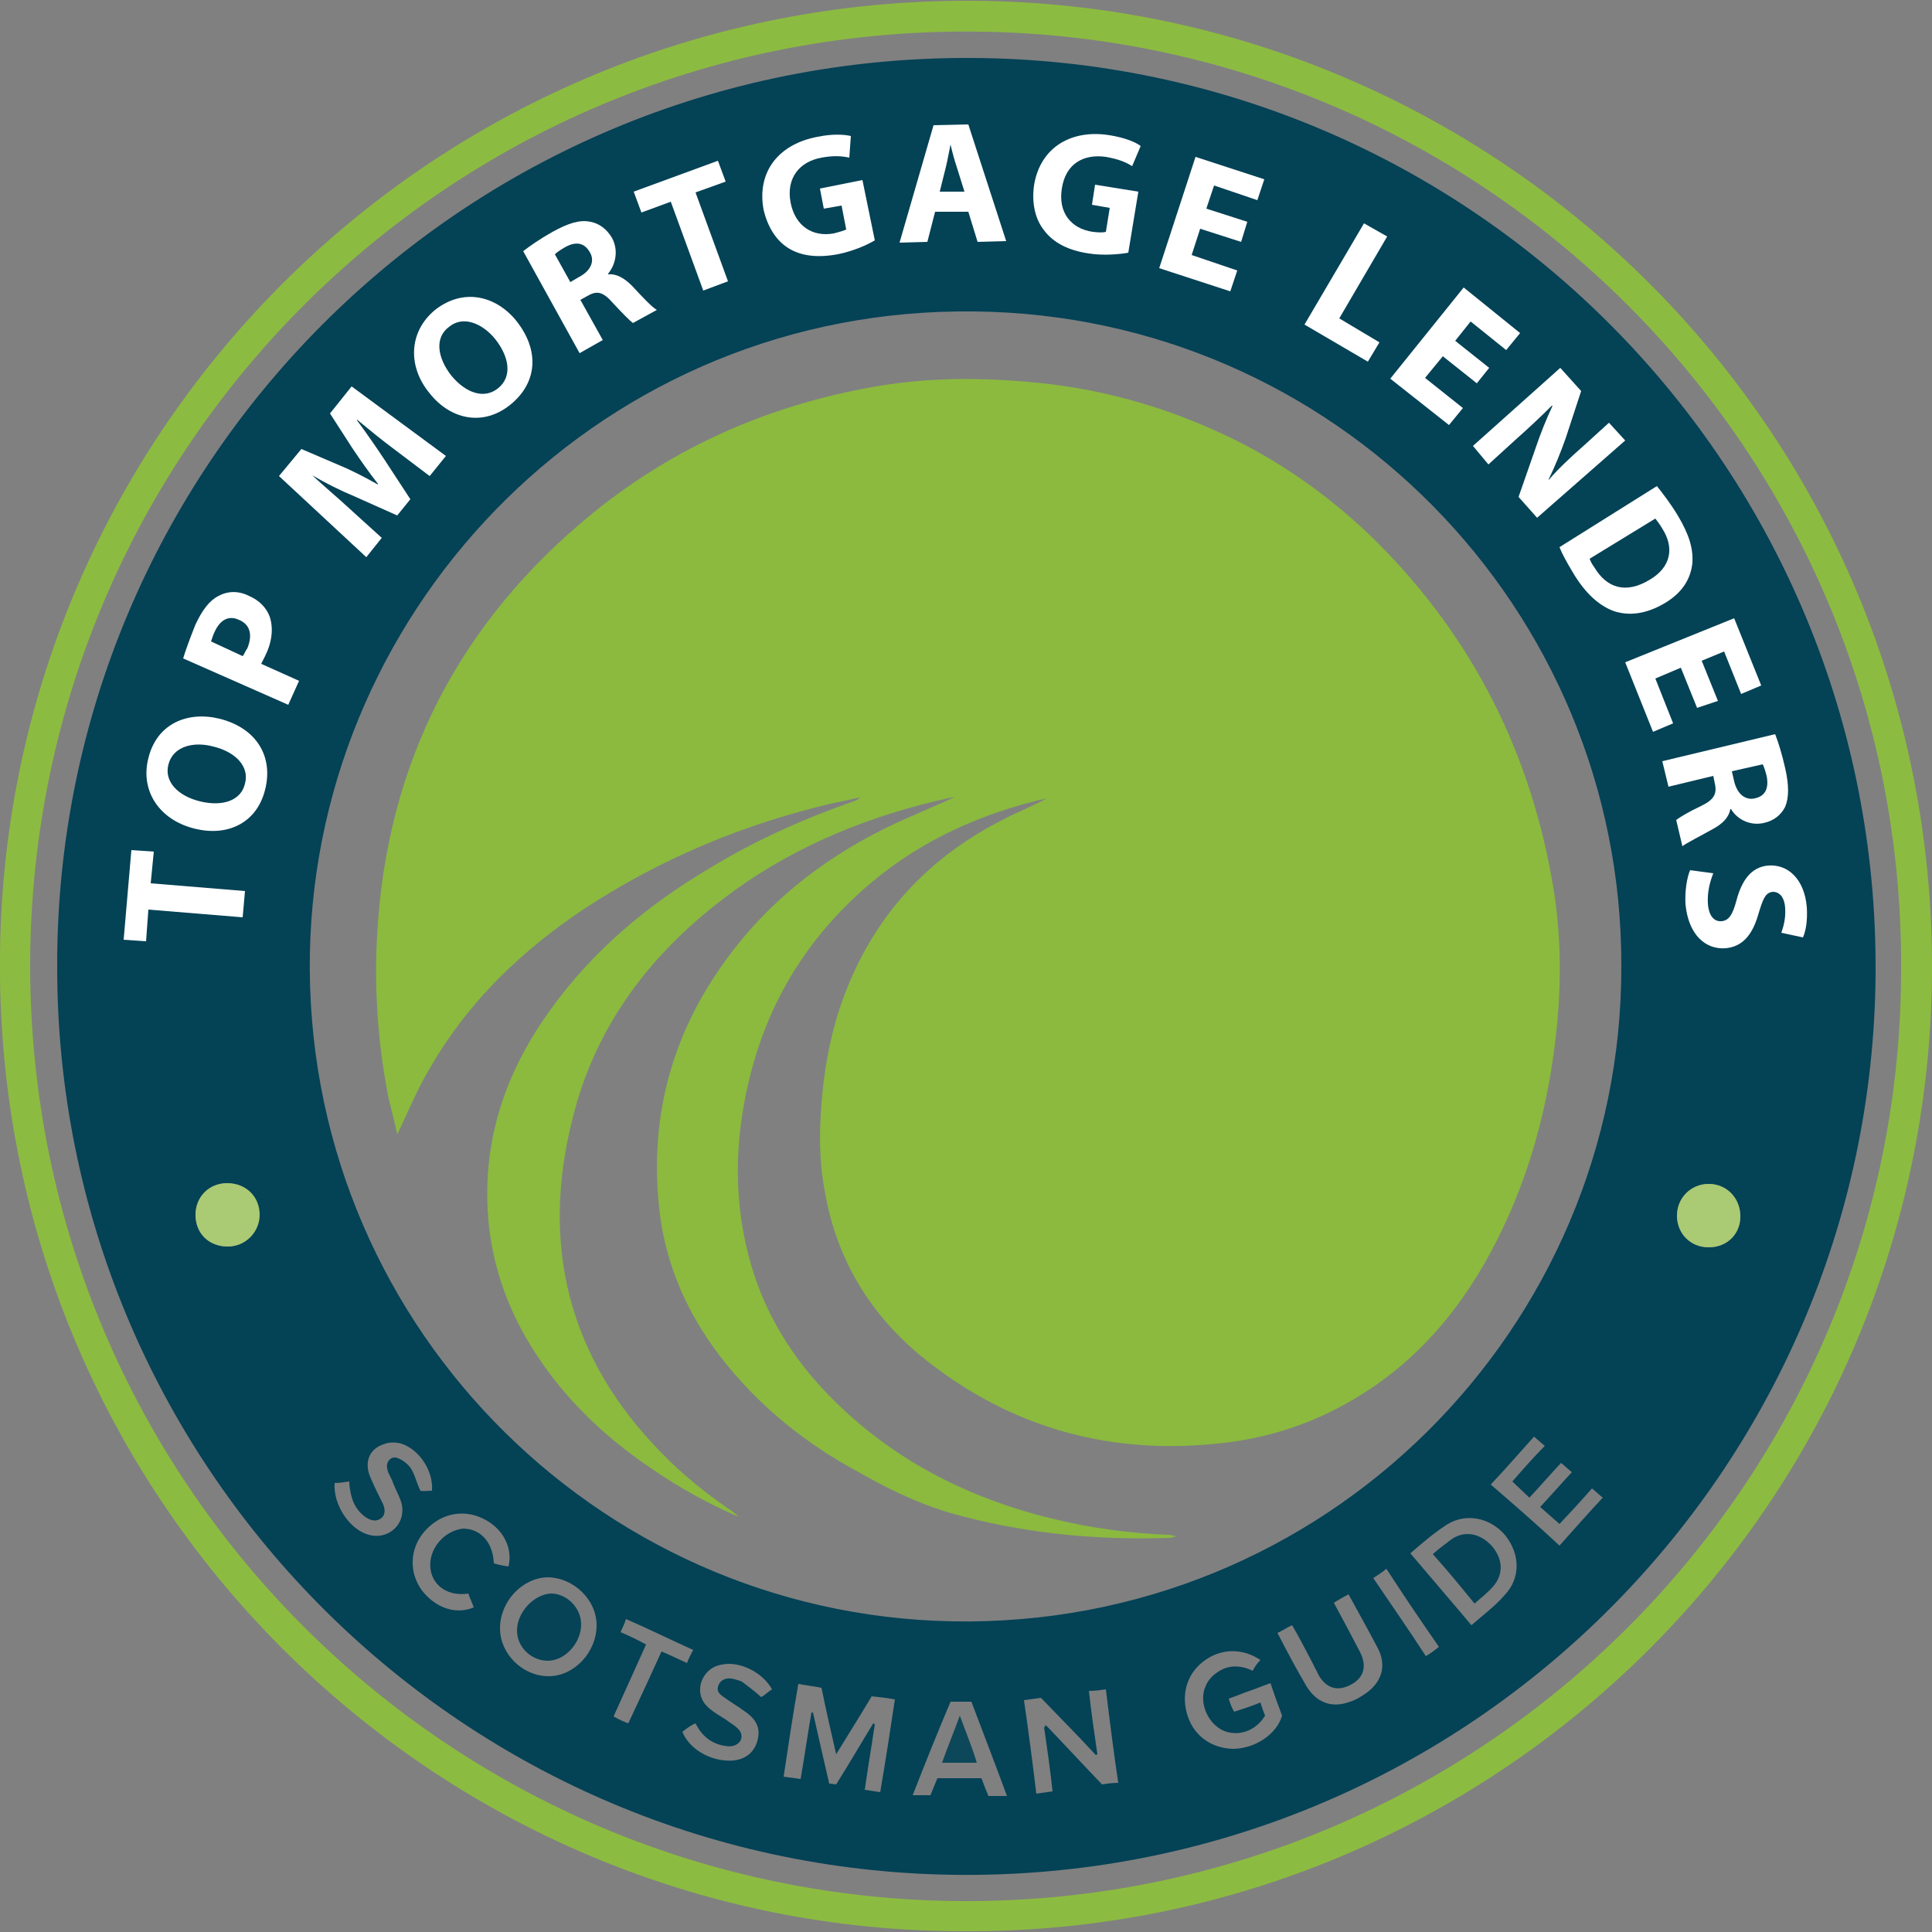 <?xml version="1.0" encoding="utf-8"?>
<!-- Generator: Adobe Illustrator 26.0.2, SVG Export Plug-In . SVG Version: 6.00 Build 0)  -->
<svg version="1.1" id="Layer_1" xmlns="http://www.w3.org/2000/svg" xmlns:xlink="http://www.w3.org/1999/xlink" x="0px" y="0px" viewBox="0 0 250 250" style="enable-background:new 0 0 250 250;" xml:space="preserve">
  <rect x="0" y="0" width="250" height="250" fill="#808080" stroke="none"/>
  <style type="text/css">
	.st0{fill:#8CBB41;}
	.st1{fill:#044256;}
	.st2{fill:#AACA74;}
	.st3{fill:#8BBA3F;}
	.st4{fill:#064357;}
	.st5{fill:#0D475A;}
	.st6{fill:#FFFFFF;}
</style>
  <g>
    <g>
      <path class="st0" d="M125,249.9C56.3,250.1-0.9,194,0,123.3C0.8,55.2,56.6-0.4,126.1,0.1c68.2,0.5,124.3,56,123.9,125.8
			C249.5,195.1,193.2,250.1,125,249.9z M246,125.1c0.2-66-52.9-120-119-121C59,3,4.1,57.5,3.9,124.7C3.8,192.2,58.4,245.8,124.7,246
			C192.1,246.2,246.2,191.5,246,125.1z" />
      <path class="st1" d="M7.4,125C7.3,60.6,59.6,7.2,125.7,7.5c65.2,0.3,117.4,53.4,117,118.4c-0.4,64.5-53.2,117.6-119.3,116.7
			C59,241.7,7.3,189.2,7.4,125z M135.4,223.3c2.4,2.5,4.8,5.1,7.2,7.6c0.7-0.1,1.3-0.2,2.1-0.2c-0.6-4-1.1-8-1.6-12.1
			c-0.7,0.1-1.4,0.2-2.2,0.2c0.3,2.7,0.7,5.5,1.1,8.2c-0.1,0-0.1,0.1-0.2,0.1c-2.3-2.5-4.7-4.9-7.1-7.4c-0.7,0.1-1.5,0.2-2.2,0.3
			c0.6,4.1,1.1,8,1.6,12.1c0.7-0.1,1.4-0.2,2.1-0.3c-0.3-2.8-0.7-5.6-1.1-8.3C135.3,223.4,135.3,223.3,135.4,223.3z M209.8,125
			c0.1-46.2-37.1-84.2-83.7-84.7c-47.7-0.6-85.1,37.6-86,83c-0.9,47.2,36.7,85.6,83.1,86.5C171.5,210.7,209.9,171.8,209.8,125z
			 M113.9,231.9c0.7-4.1,1.3-8,1.9-12c-1.1-0.2-2.1-0.3-3-0.4c-1.5,2.5-3,4.9-4.6,7.5c-0.7-3-1.3-5.7-1.9-8.6c-1-0.2-1.9-0.3-3-0.5
			c-0.7,4-1.3,8-1.9,12c0.7,0.1,1.4,0.2,2.2,0.3c0.5-2.9,0.9-5.7,1.4-8.6c0.1,0,0.1,0,0.2,0c0.7,3.1,1.4,6.2,2.1,9.2
			c0.3,0,0.7,0.1,0.9,0.1c1.7-2.7,3.2-5.3,4.8-7.9c0.1,0,0.1,0.1,0.2,0.1c-0.4,2.8-0.9,5.6-1.3,8.5
			C112.5,231.7,113.2,231.8,113.9,231.9z M190.4,210.3c1.5-1.3,3.1-2.5,4.3-3.9c2.1-2.2,2-5.3,0.1-7.7c-1.9-2.3-5.1-3-7.6-1.4
			c-1.7,1.1-3.2,2.4-4.7,3.7C185.2,204.2,187.8,207.2,190.4,210.3z M163.1,214.8c-2.4-1.6-5.2-1.5-7.4,0.2c-2.2,1.7-2.9,4.4-2,7.1
			c0.9,2.7,3.3,4.2,6,4.2c2.8-0.1,5.5-1.9,6.2-4.3c-0.5-1.3-1-2.7-1.5-4.2c-0.9,0.3-1.8,0.7-2.7,1c-0.9,0.3-1.8,0.7-2.7,1
			c0.2,0.7,0.4,1.2,0.7,1.7c1.2-0.4,2.2-0.7,3.4-1.2c0.2,0.7,0.4,1.2,0.6,1.7c-1.2,2-3.5,2.8-5.5,1.9c-2-1-3.1-3.7-2.2-5.7
			c0.4-1,1.2-1.7,2.2-2.2c1.3-0.6,2.7-0.4,3.9,0.2C162.3,215.8,162.6,215.3,163.1,214.8z M64.7,210.7c0,3.3,2.9,6.2,6.3,6.2
			c3.3,0,6.2-3.1,6.2-6.6c0-3.3-3-6.2-6.4-6.2C67.6,204.2,64.7,207.2,64.7,210.7z M201.8,200c1.9-2.1,3.7-4.2,5.6-6.2
			c-0.5-0.4-0.9-0.8-1.4-1.2c-1.4,1.6-2.7,3-4.2,4.6c-0.8-0.7-1.7-1.5-2.5-2.2c1.4-1.5,2.7-3,4.1-4.5c-0.5-0.4-0.9-0.8-1.4-1.2
			c-1.4,1.5-2.7,3-4.1,4.5c-0.7-0.7-1.5-1.4-2.2-2.1c1.4-1.6,2.7-3.1,4.2-4.6c-0.5-0.4-0.9-0.8-1.4-1.2c-1.9,2.1-3.7,4.2-5.6,6.2
			C195.8,194.6,198.8,197.2,201.8,200z M55.9,192.9c0.2-2.6-1.7-5.4-4-6.1c-0.7-0.2-1.6-0.2-2.3,0.1c-1.8,0.6-2.5,2.3-1.7,4.2
			c0.5,1.2,1.1,2.4,1.7,3.6c0.2,0.6,0.3,1.2-0.2,1.7c-0.6,0.5-1.2,0.4-1.8,0.1c-1.2-0.7-1.9-1.8-2.2-3.2c-0.1-0.5-0.2-1-0.2-1.6
			c-0.7,0.1-1.3,0.2-1.9,0.2c-0.2,2.8,1.9,6,4.4,6.7c2.5,0.7,4.8-1.3,4.3-3.9c-0.2-0.9-0.7-1.7-1.1-2.7c-0.2-0.7-0.7-1.3-0.8-2
			c-0.2-0.9,0.6-1.7,1.4-1.3c0.6,0.2,1.2,0.7,1.6,1.2c0.6,0.9,0.8,2,1.3,3C54.7,193,55.3,192.9,55.9,192.9z M130.3,232.4
			c-1.5-4.1-3.1-8.2-4.6-12.2c-0.9,0-1.8,0-2.7,0c-1.7,4-3.3,8-4.9,12.1c0.8,0,1.6,0,2.3,0c0.3-0.7,0.6-1.5,0.9-2.2
			c1.9,0,3.8,0,5.7,0c0.3,0.8,0.6,1.6,0.9,2.3C128.7,232.4,129.4,232.4,130.3,232.4z M88.3,224.1c0.8,2,3.1,3.5,5.5,3.7
			c2,0.2,3.5-0.6,4.1-2.2c0.6-1.7,0.2-3-1.6-4.2c-0.8-0.6-1.7-1.1-2.5-1.7c-0.6-0.4-1.2-0.8-0.8-1.7c0.3-0.7,1.1-1,2.1-0.7
			c0.3,0.1,0.7,0.2,0.9,0.3c0.8,0.6,1.6,1.2,2.5,2c0.4-0.2,0.9-0.7,1.4-1c-1.2-2.2-4.2-3.7-6.5-3.2c-1.3,0.2-2.3,1.1-2.7,2.4
			c-0.3,1.2,0,2.3,1,3.2c0.7,0.6,1.4,1,2.2,1.5c0.5,0.4,1.1,0.7,1.6,1.2c0.8,0.8,0.5,1.9-0.6,2.2c-0.3,0.1-0.7,0.1-1.2,0
			c-1.7-0.3-2.9-1.3-3.7-2.9C89.3,223.3,88.8,223.7,88.3,224.1z M174.5,206.3c-0.7,0.4-1.3,0.7-1.9,1.1c1.2,2.2,2.3,4.3,3.4,6.4
			c0.9,1.8,0.5,3.3-1.2,4.2c-1.7,0.9-3.2,0.5-4.2-1.3c-0.2-0.5-0.5-0.9-0.7-1.4c-0.9-1.7-1.7-3.3-2.7-5c-0.7,0.3-1.2,0.7-1.9,1
			c1.2,2.3,2.4,4.6,3.7,6.8s3.3,3,5.7,2.1c0.7-0.2,1.5-0.7,2.2-1.2c2-1.5,2.5-3.6,1.4-5.7C177.1,211,175.8,208.7,174.5,206.3z
			 M63.9,202.3c0.7,0.2,1.2,0.3,1.9,0.4c0.6-2.5-0.8-5-3.3-6.2c-2.7-1.3-5.6-0.6-7.6,1.7c-1.9,2.2-2,5.3-0.3,7.6
			c1.7,2.2,4.3,3.2,6.7,2.2c-0.2-0.6-0.5-1.2-0.7-1.8c-2.5,0.4-4.6-0.9-4.9-3.2c-0.3-2.5,1.7-4.9,4.2-5.2
			C62.2,197.8,63.8,199.6,63.9,202.3z M25.3,157.2c0,2.3,1.7,4.1,4.1,4.1c2.2,0,4.1-1.8,4.1-4.1c0-2.3-1.7-4.1-4.2-4.1
			C27,153.2,25.3,154.9,25.3,157.2z M225.2,157.4c0-2.3-1.7-4.2-4.1-4.2c-2.2,0-4.1,1.8-4.1,4.1c0,2.2,1.7,4.1,4.1,4.1
			C223.4,161.4,225.2,159.7,225.2,157.4z M81.3,223c1.5-3.2,2.9-6.2,4.3-9.3c1.2,0.5,2.2,1,3.3,1.5c0.2-0.6,0.5-1.1,0.8-1.7
			c-2.9-1.3-5.7-2.7-8.7-4c-0.2,0.7-0.5,1.2-0.7,1.7c1.2,0.5,2.2,1,3.3,1.6c-1.4,3.1-2.8,6.2-4.2,9.3
			C79.9,222.4,80.5,222.7,81.3,223z M177.7,204.2c2.3,3.4,4.6,6.7,6.8,10.1c0.7-0.4,1.2-0.8,1.7-1.2c-2.3-3.3-4.6-6.7-6.8-10.1
			C178.8,203.5,178.3,203.8,177.7,204.2z" />
      <path class="st2" d="M25.3,157.2c0-2.3,1.7-4.1,4.1-4.1s4.2,1.7,4.2,4.1c0,2.2-1.8,4.1-4.1,4.1C27,161.3,25.3,159.6,25.3,157.2z" />
      <path class="st2" d="M225.2,157.4c0,2.3-1.7,4-4.1,4s-4.1-1.8-4.1-4.1s1.8-4.1,4.1-4.1C223.4,153.2,225.2,155,225.2,157.4z" />
      <path class="st3" d="M95.4,196.2c-3.9-1.7-7.5-3.7-11-6.1c-6.7-4.5-12.3-10-16.4-17.1c-2.9-5.1-4.6-10.6-4.9-16.5
			c-0.5-9.7,2.6-18.2,8.1-25.8c5.5-7.7,12.6-13.6,20.7-18.4c5.9-3.6,12.2-6.4,18.8-8.7c0.2-0.1,0.4-0.2,0.6-0.4
			c-1.2,0.2-2.2,0.5-3.4,0.7c-11.6,2.7-22.4,7.2-32.3,13.7c-8.1,5.4-15,12-19.9,20.5c-1.7,2.8-2.9,5.8-4.3,8.7
			c-0.3-1.4-0.7-3-1.1-4.6c-1.4-7-1.9-14.2-1.5-21.2c1.2-22.2,10.6-40.5,27.9-54.6c10.6-8.6,22.7-13.9,36.1-16.3
			c6.6-1.2,13.2-1.3,20-0.7c8.9,0.7,17.4,3,25.5,6.8c6.9,3.2,13.2,7.6,18.7,12.8c12.8,12.3,20.7,27.3,23.8,44.7
			c1.2,6.5,1.3,13.1,0.6,19.7c-1,9.5-3.4,18.6-7.7,27.1c-4.3,8.5-10.2,15.7-18.6,20.6c-5.4,3.2-11.3,5.1-17.6,5.7
			c-13.5,1.4-25.7-1.8-36.5-9.9c-7.7-5.7-12.7-13.3-14.3-22.9c-0.7-3.7-0.7-7.4-0.4-11.2c0.4-5.2,1.4-10.2,3.3-14.9
			c3.9-9.8,10.7-17,20.1-21.8c1.9-1,3.9-1.8,5.8-2.8c-0.6,0.2-1.1,0.2-1.7,0.4c-8.2,2.1-15.7,5.7-22.2,11.5
			c-7.5,6.7-12.4,14.9-14.7,24.7c-1.9,7.9-2,15.9,0.3,23.8c1.9,6.5,5.4,12.1,10.1,16.9c8,8.2,17.8,13.2,28.8,15.9
			c4.9,1.2,9.9,1.9,15,2.1c0.3,0,0.7,0.1,1.1,0.2c-0.3,0.1-0.7,0.2-1,0.2c-9,0.3-17.9-0.5-26.7-2.8c-4.7-1.2-9-3.2-13.2-5.6
			c-7.1-3.8-13.2-8.7-18.2-15.2c-4.1-5.4-6.8-11.4-7.7-18.2c-1.5-12,1.3-23,8.4-32.8c5.3-7.4,12.3-13,20.5-17.1
			c3-1.5,6.1-2.7,9.3-4.2c-1,0.2-1.8,0.4-2.7,0.6c-9.9,2.4-19.2,6.4-27.3,12.6c-9.6,7.3-16.6,16.6-19.5,28.4
			c-4.2,16.5-0.5,31.1,11.5,43.3c2.7,2.8,5.8,5.3,9.2,7.6c0.2,0.2,0.4,0.3,0.6,0.5C95.5,196.2,95.5,196.2,95.4,196.2z" />
      <path class="st3" d="M95.6,196.2c0.1,0,0.1,0.1,0.3,0.2C95.7,196.2,95.6,196.2,95.6,196.2C95.5,196.2,95.5,196.2,95.6,196.2z" />
      <path class="st3" d="M96,196.4L96,196.4C95.9,196.4,95.9,196.4,96,196.4L96,196.4z" />
      <path class="st1" d="M135.3,223.4c0,0-0.1-0.1-0.1-0.2c0.1,0.1,0.2,0.1,0.2,0.1C135.3,223.3,135.3,223.4,135.3,223.4z" />
      <path class="st4" d="M185.4,201.1c0.8-0.7,1.6-1.3,2.4-1.9c1.7-1.2,3.7-0.8,5.2,0.8c1.5,1.7,1.6,3.7,0.2,5.3
			c-0.7,0.8-1.6,1.5-2.4,2.2C189,205.3,187.3,203.2,185.4,201.1z" />
      <path class="st4" d="M75.2,210.2c0,2.4-2.1,4.7-4.3,4.7c-2.2,0-4-1.8-4-3.9c0-2.4,2.2-4.7,4.4-4.8C73.3,206.2,75.2,208,75.2,210.2
			z" />
      <path class="st5" d="M126.4,228.1c-1.5,0-2.9,0-4.5,0c0.7-2,1.5-3.9,2.3-6.1C125,224.2,125.8,226.1,126.4,228.1z" />
    </g>
    <g>
      <path class="st6" d="M19.2,117.7l-0.3,4.1l-2.9-0.2l1-11.6l2.9,0.2l-0.4,4.1l12.2,1l-0.3,3.4L19.2,117.7z" />
      <path class="st6" d="M28.4,93c4.8,1.2,7,4.9,5.9,9.2c-1.1,4.4-5,6.1-9.2,5c-4.4-1.1-7-4.8-5.9-9.1C20.3,93.6,24.3,92,28.4,93z
			 M25.9,103.7c2.9,0.7,5.3-0.1,5.8-2.3c0.6-2.2-1.2-4.1-4.1-4.8c-2.6-0.7-5.2,0-5.8,2.3C21.2,101.1,23,103,25.9,103.7z" />
      <path class="st6" d="M23.7,85.2c0.3-1,0.8-2.4,1.6-4.4c0.9-1.9,1.8-3.1,3-3.7c1.1-0.6,2.5-0.7,3.9,0c1.4,0.6,2.3,1.6,2.7,2.7
			c0.5,1.5,0.3,3.3-0.6,5.1c-0.2,0.4-0.4,0.8-0.5,1l4.9,2.2l-1.4,3.1L23.7,85.2z M31.4,84.9c0.2-0.2,0.3-0.6,0.6-1
			c0.7-1.7,0.4-3.1-1.1-3.7c-1.3-0.6-2.4,0-3.1,1.5c-0.3,0.6-0.4,1.1-0.5,1.3L31.4,84.9z" />
      <path class="st6" d="M51.1,58.2c-1.5-1.1-3.2-2.5-4.9-3.9l0,0.1c1.2,1.6,2.5,3.5,3.5,5l3.4,5.2l-1.7,2.1l-5.6-2.5
			c-1.7-0.7-3.7-1.7-5.4-2.7l0,0c1.5,1.4,3.3,2.9,4.7,4.2l4.3,3.9l-2,2.5L36.1,61.6l2.9-3.5l4.9,2.1c1.7,0.7,3.4,1.6,5,2.5l0-0.1
			c-1.1-1.4-2.3-3.1-3.3-4.6l-2.9-4.5l2.8-3.5l12.2,9l-2.1,2.6L51.1,58.2z" />
      <path class="st6" d="M66.8,41.5c3.1,3.9,2.7,8.1-0.8,10.9c-3.5,2.8-7.7,1.9-10.4-1.5c-2.9-3.5-2.7-8,0.7-10.8
			C60,37.2,64.2,38.3,66.8,41.5z M58.4,48.6c1.9,2.3,4.3,3.1,6.1,1.6c1.8-1.5,1.4-4-0.4-6.3c-1.7-2.1-4.2-3.1-6-1.6
			C56.2,43.7,56.6,46.3,58.4,48.6z" />
      <path class="st6" d="M67.7,32.5c0.9-0.7,2.2-1.6,3.8-2.5c2-1.1,3.5-1.6,4.9-1.3c1.1,0.2,2.1,0.9,2.8,2.1c0.9,1.7,0.4,3.5-0.5,4.6
			l0,0.1c1.1-0.1,2.1,0.5,3.1,1.5c1.2,1.3,2.6,2.8,3.2,3.1l-3.1,1.7c-0.4-0.3-1.3-1.2-2.6-2.6c-1.3-1.5-2.1-1.6-3.3-0.9l-0.9,0.5
			l2.9,5.2l-3,1.7L67.7,32.5z M73.8,36.5l1.2-0.7c1.5-0.8,2-2.1,1.3-3.2c-0.7-1.2-1.8-1.4-3.2-0.6c-0.7,0.4-1.1,0.7-1.3,0.9
			L73.8,36.5z" />
      <path class="st6" d="M86.8,26.1L83,27.5l-1-2.7l10.9-4l1,2.7L90,24.9l4.2,11.5L91,37.6L86.8,26.1z" />
      <path class="st6" d="M113.2,31.1c-1,0.6-2.8,1.4-4.8,1.8c-2.7,0.5-4.8,0.2-6.4-0.8c-1.6-1-2.7-2.8-3.2-5c-0.9-5,2.1-8.5,7-9.4
			c1.9-0.4,3.5-0.3,4.3-0.1l-0.2,2.8c-0.9-0.2-2-0.3-3.6,0c-2.8,0.5-4.6,2.6-4,5.8c0.6,3.1,2.9,4.5,5.6,4c0.8-0.2,1.4-0.4,1.6-0.5
			l-0.6-3.1l-2.3,0.4l-0.5-2.6l5.5-1.1L113.2,31.1z" />
      <path class="st6" d="M121,27.4l-1,3.9l-3.6,0.1l4.4-15.2l4.5-0.1l4.9,15.1l-3.7,0.1l-1.2-3.9L121,27.4z M124.8,24.8l-1-3.2
			c-0.3-0.9-0.6-2-0.8-2.9l0,0c-0.2,0.9-0.4,2.1-0.6,2.9l-0.8,3.2L124.8,24.8z" />
      <path class="st6" d="M146,32.7c-1.1,0.2-3.2,0.4-5.1,0.1c-2.7-0.4-4.6-1.4-5.8-3c-1.2-1.5-1.6-3.6-1.3-5.8c0.8-5,4.9-7.3,9.8-6.5
			c1.9,0.3,3.4,0.9,4,1.4l-1.1,2.6c-0.8-0.5-1.7-0.9-3.4-1.2c-2.8-0.4-5.2,0.8-5.7,4.1c-0.5,3.1,1.2,5.2,4,5.6
			c0.8,0.1,1.4,0.1,1.7,0l0.5-3.1l-2.3-0.4l0.4-2.6l5.6,0.9L146,32.7z" />
      <path class="st6" d="M160.6,31.3l-5.3-1.7l-1.1,3.4l5.9,2l-0.9,2.7l-9.2-3l4.7-14.4l8.9,2.9l-0.9,2.7l-5.6-1.9l-1,3l5.3,1.7
			L160.6,31.3z" />
      <path class="st6" d="M176.5,28.9l3,1.7l-6.2,10.6l5.2,3.1l-1.5,2.5l-8.2-4.8L176.5,28.9z" />
      <path class="st6" d="M191.1,49.6l-4.4-3.5l-2.3,2.8l4.9,3.9l-1.8,2.2l-7.6-6l9.5-11.8l7.3,5.9l-1.8,2.2l-4.6-3.7l-2,2.5l4.4,3.5
			L191.1,49.6z" />
      <path class="st6" d="M190.6,57.7l11.3-10.1l2.7,3l-2,6.1c-0.6,1.7-1.4,3.7-2.2,5.3l0,0.1c1.3-1.5,2.8-2.9,4.5-4.4l3.3-3l2.1,2.3
			L198.9,67l-2.4-2.7l2.2-6.3c0.6-1.8,1.4-3.8,2.2-5.5l-0.1,0c-1.4,1.4-3,2.9-4.8,4.5l-3.4,3.1L190.6,57.7z" />
      <path class="st6" d="M214.4,62.9c0.8,1,1.8,2.3,2.7,3.8c1.5,2.5,2,4.3,1.9,6.1c-0.2,2-1.2,3.8-3.5,5.2c-2.5,1.5-4.7,1.7-6.6,1.1
			c-2-0.7-3.8-2.4-5.3-4.9c-0.9-1.5-1.5-2.6-1.8-3.4L214.4,62.9z M205.7,72.3c0.1,0.3,0.3,0.7,0.6,1.1c1.6,2.7,4.1,3.5,7.2,1.6
			c2.7-1.6,3.2-4.1,1.6-6.6c-0.4-0.7-0.7-1-0.9-1.3L205.7,72.3z" />
      <path class="st6" d="M219.6,91.6l-2.1-5.2l-3.3,1.4l2.3,5.8l-2.6,1.1l-3.6-9l14.1-5.7l3.5,8.7l-2.6,1.1l-2.2-5.5l-2.9,1.2l2.1,5.2
			L219.6,91.6z" />
      <path class="st6" d="M229.7,95c0.4,1,0.9,2.6,1.3,4.4c0.5,2.2,0.5,3.8,0,5c-0.5,1-1.4,1.8-2.8,2.1c-1.9,0.4-3.5-0.6-4.2-1.8
			l-0.1,0c-0.2,1.1-1,1.9-2.3,2.6c-1.6,0.9-3.4,1.8-3.9,2.2l-0.8-3.4c0.4-0.3,1.5-1,3.2-1.8c1.7-0.8,2.1-1.6,1.8-2.9l-0.2-1
			l-5.8,1.4l-0.8-3.3L229.7,95z M224.1,99.8l0.3,1.3c0.4,1.7,1.5,2.5,2.7,2.2c1.4-0.3,1.8-1.4,1.5-2.9c-0.2-0.8-0.4-1.3-0.5-1.5
			L224.1,99.8z" />
      <path class="st6" d="M221.7,113c-0.4,1-0.8,2.4-0.7,3.9c0.1,1.6,0.8,2.4,1.8,2.3c0.9-0.1,1.4-0.8,1.9-2.7c0.7-2.6,1.9-4.3,4.1-4.5
			c2.6-0.2,4.7,1.8,5,5.4c0.1,1.7-0.1,3-0.5,3.9l-2.8-0.6c0.2-0.6,0.6-1.7,0.5-3.2c-0.1-1.5-0.8-2.1-1.6-2.1c-1,0.1-1.3,1-1.9,3
			c-0.8,2.7-2.1,4.1-4.2,4.3c-2.5,0.2-4.8-1.6-5.2-5.7c-0.1-1.7,0.2-3.5,0.6-4.4L221.7,113z" />
    </g>
  </g>
</svg>